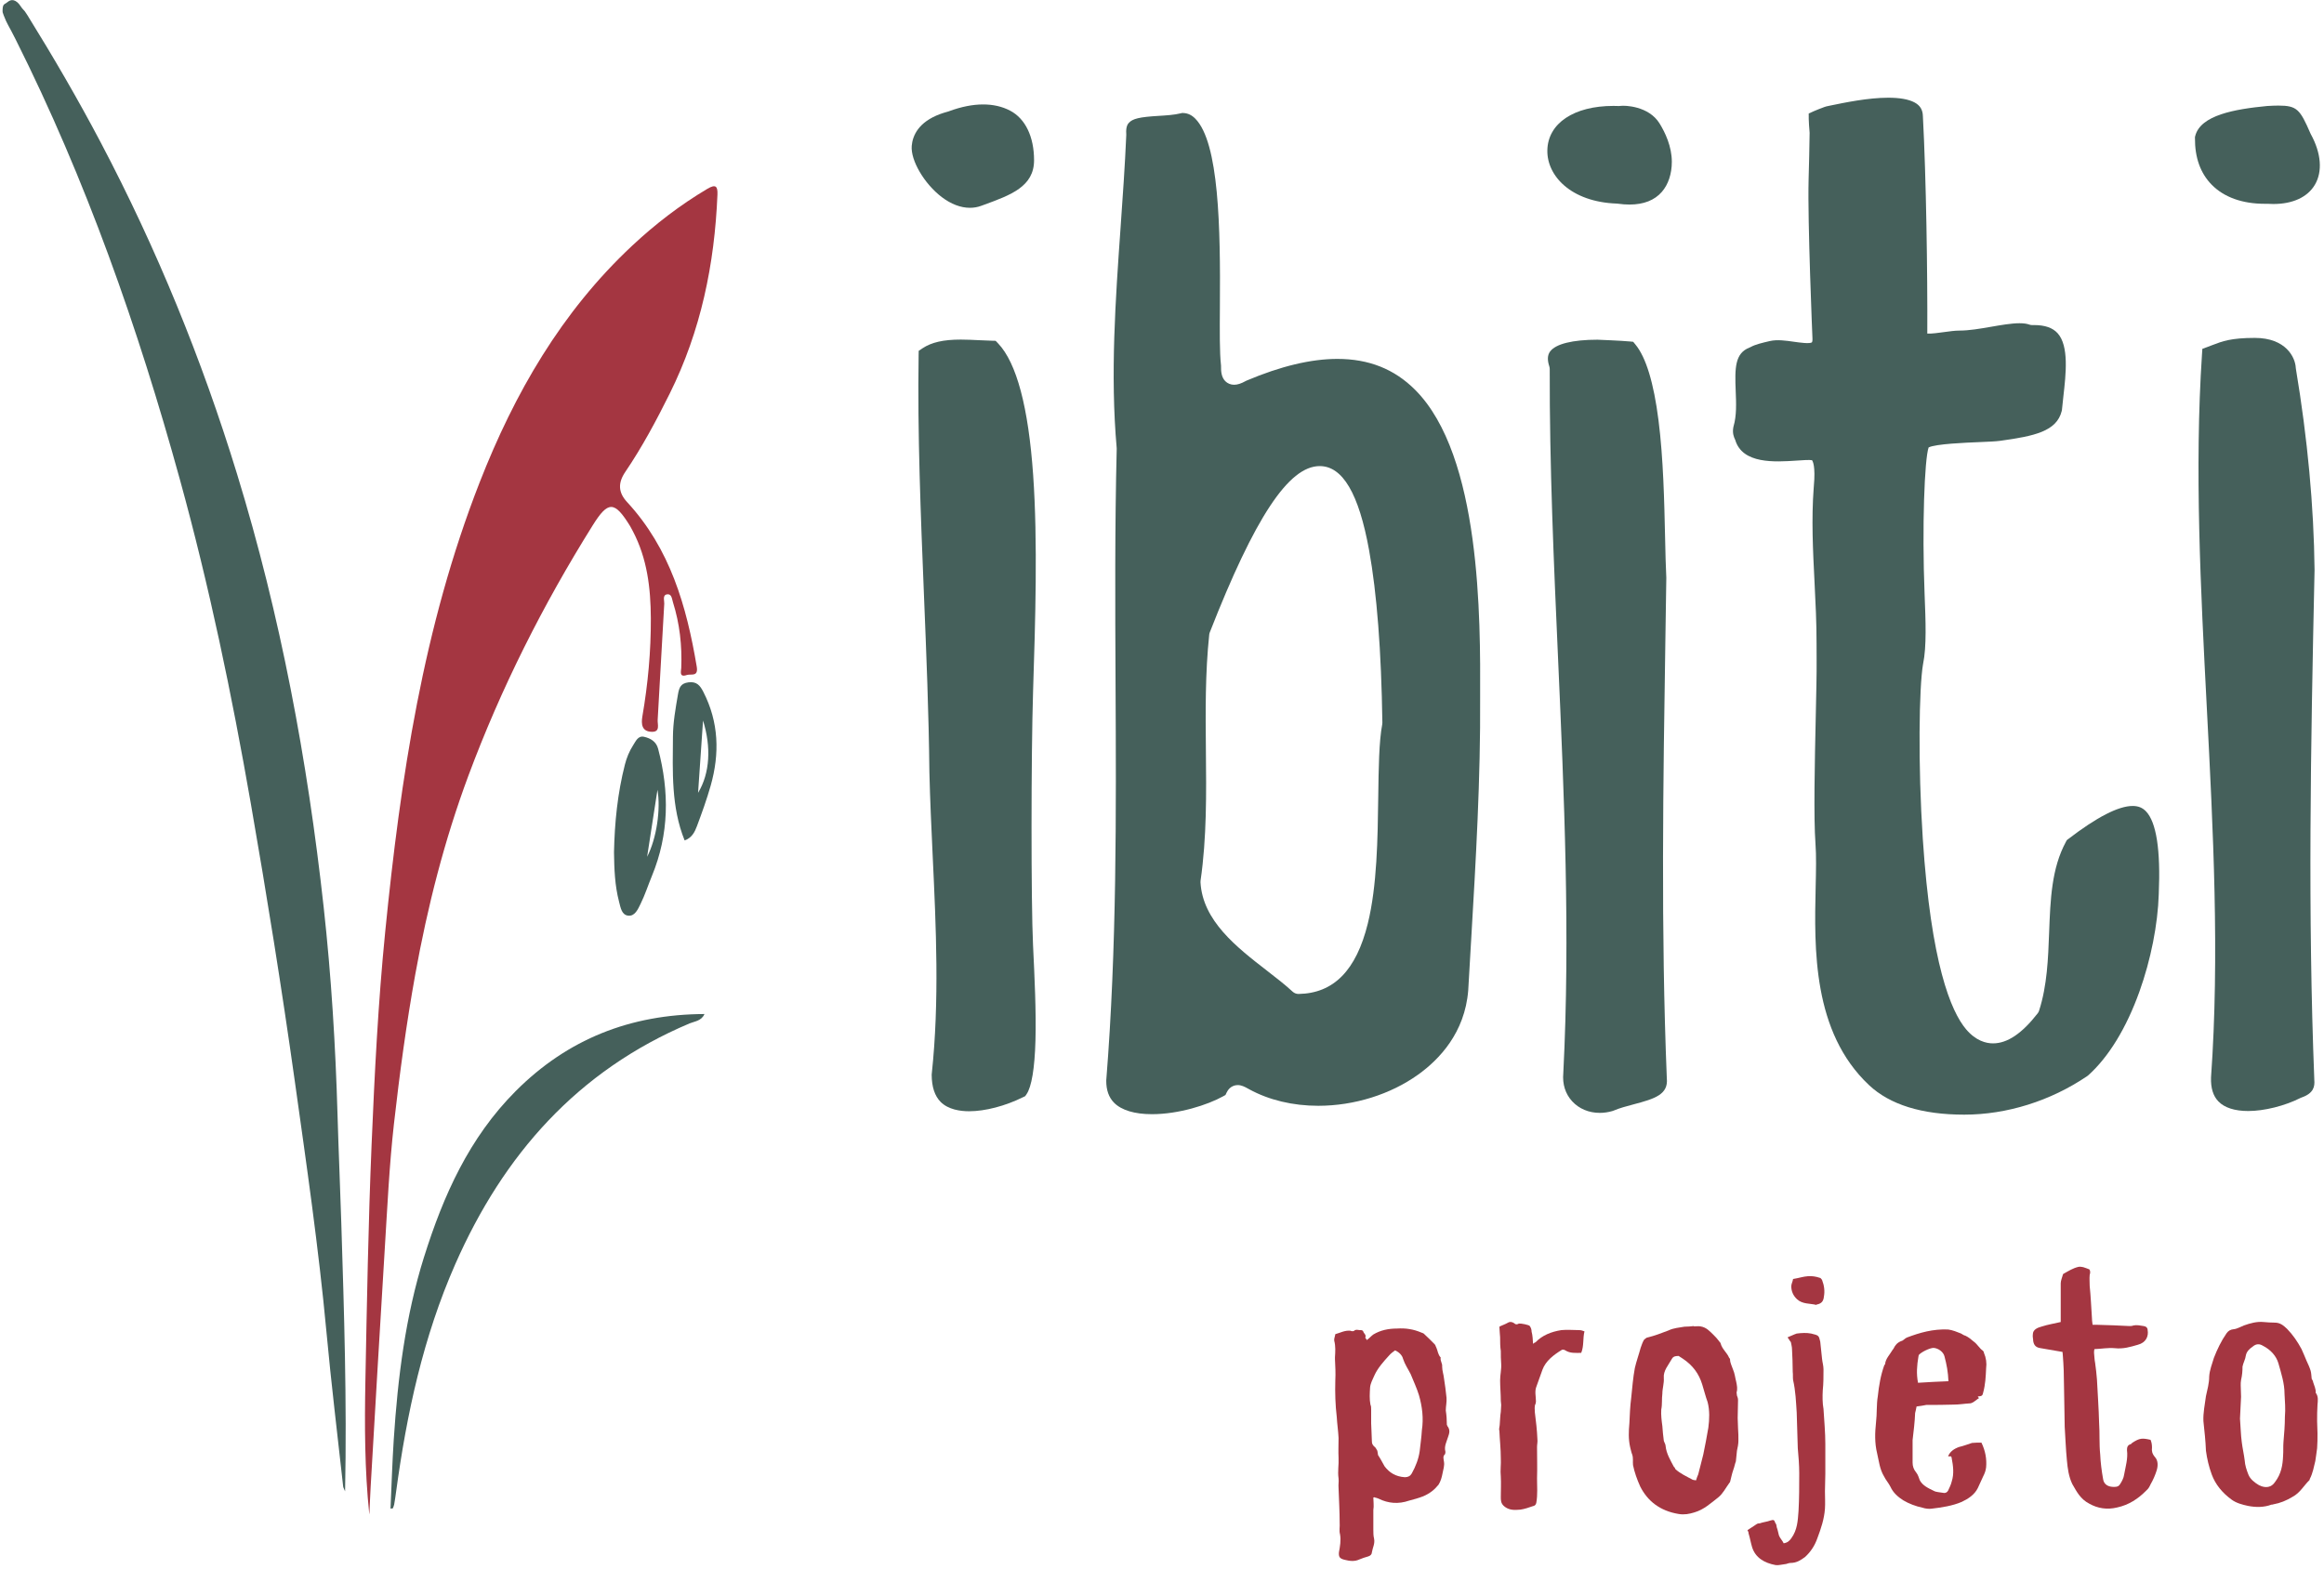 <svg xmlns="http://www.w3.org/2000/svg" width="80" height="54" viewBox="0 0 80 54" fill="none"><g clip-path="url(#clip0_2045_21460)"><path d="M41.511 25.829C41.498 24.525 41.485 23.176 41.626 21.846 41.629 21.82 41.635 21.794 41.645 21.77 43.195 17.811 44.362 16.046 45.428 16.046c.791.0 1.348.947 1.701 2.897C47.396 20.41 47.55 22.407 47.586 24.879 47.586 24.899 47.584 24.919 47.581 24.938L47.581 24.938C47.469 25.527 47.457 26.453 47.444 27.433 47.425 28.87 47.404 30.5 47.084 31.797 46.686 33.408 45.908 34.2 44.699 34.219 44.625 34.219 44.553 34.191 44.498 34.141 44.242 33.904 43.935 33.666 43.609 33.414 42.573 32.611 41.398 31.702 41.325 30.373 41.324 30.354 41.325 30.334 41.328 30.315 41.542 28.836 41.526 27.308 41.511 25.829zm4.524-13.473C45.131 12.356 44.08 12.608 42.911 13.103L42.883 13.117C42.722 13.206 42.598 13.246 42.482 13.246 42.365 13.246 42.258 13.202 42.179 13.123 42.044 12.986 42.029 12.784 42.032 12.604L42.032 12.585 42.03 12.567C41.982 12.135 41.987 11.429 41.993 10.533 42.013 7.843 41.965 4.905 41.143 4.082 41.021 3.959 40.888 3.897 40.737 3.891L40.695 3.889 40.654 3.899C40.42 3.957 40.149 3.973 39.888 3.989 39.226 4.028 38.985 4.085 38.856 4.233 38.829 4.263 38.749 4.355 38.77 4.618 38.77 4.629 38.771 4.641 38.77 4.653 38.724 5.71 38.648 6.782 38.575 7.822 38.399 10.312 38.216 12.886 38.44 15.421 38.441 15.432 38.441 15.443 38.441 15.454 38.375 18.129 38.388 20.855 38.401 23.498 38.423 27.986 38.446 32.627 38.082 37.183L38.081 37.205C38.079 37.526 38.169 37.781 38.349 37.963 38.604 38.221 39.056 38.358 39.654 38.358c.924.0 1.917-.319 2.449-.615L42.185 37.697 42.226 37.611C42.337 37.374 42.545 37.356 42.607 37.356 42.739 37.356 42.849 37.417 42.941 37.467 42.958 37.477 42.976 37.487 42.989 37.493L43.003 37.501C43.682 37.872 44.504 38.069 45.38 38.069 46.613 38.069 47.866 37.678 48.818 36.995 49.54 36.478 50.425 35.556 50.541 34.099 50.571 33.559 50.603 33.02 50.635 32.48L50.642 32.366C50.803 29.628 50.969 26.797 50.951 24.002 50.962 21.304 50.985 15.69 48.711 13.418 47.996 12.704 47.121 12.356 46.035 12.356z" fill="#45605b"/><path d="M73.413 27.747C72.926 27.747 72.18 28.13 71.196 28.886L71.146 28.924 71.117 28.979C70.621 29.892 70.581 30.966 70.538 32.104 70.504 33.003 70.47 33.932 70.192 34.795 70.182 34.828 70.166 34.859 70.144 34.886 69.603 35.582 69.099 35.92 68.606 35.92 68.371 35.92 68.019 35.836 67.68 35.436 67.157 34.817 66.473 33.177 66.189 28.876 66.021 26.331 66.059 23.663 66.198 22.862L66.2 22.853C66.323 22.257 66.288 21.382 66.251 20.455 66.159 18.136 66.249 15.794 66.39 15.404 66.627 15.282 67.669 15.239 68.123 15.221 68.448 15.207 68.704 15.197 68.859 15.175 70.023 15.013 70.799 14.853 70.972 14.148L70.98 14.104C70.993 13.959 71.01 13.809 71.028 13.651 71.116 12.877 71.226 11.913 70.831 11.473 70.66 11.284 70.395 11.191 70.02 11.191L69.957 11.192C69.922 11.192 69.888 11.186 69.854 11.174 69.772 11.144 69.66 11.128 69.519 11.128 69.237 11.128 68.88 11.191 68.534 11.251 68.165 11.315 67.784 11.381 67.452 11.381 67.292 11.381 67.108 11.407 66.912 11.434 66.754 11.456 66.483 11.494 66.344 11.484 66.354 9.401 66.305 6.11 66.193 4.008 66.188 3.778 66.098 3.629 65.9 3.524 65.698 3.418 65.396 3.364 65.001 3.364 64.304 3.364 63.509 3.53 62.981 3.639L62.865 3.664 62.799 3.685C62.666 3.735 62.528 3.787 62.436 3.829L62.262 3.908 62.263 4.099C62.264 4.214 62.279 4.394 62.292 4.554 62.293 4.563 62.293 4.573 62.293 4.581 62.287 5.118 62.272 5.662 62.258 6.189L62.258 6.203C62.22 7.583 62.389 11.626 62.391 11.649 62.396 11.742 62.378 11.779 62.374 11.783 62.305 11.845 61.948 11.793 61.756 11.766 61.471 11.725 61.177 11.683 60.922 11.742 60.666 11.801 60.426 11.857 60.262 11.948 60.25 11.955 60.237 11.961 60.225 11.965 59.721 12.16 59.715 12.663 59.749 13.469 59.766 13.882 59.783 14.308 59.675 14.676L59.668 14.705C59.627 14.919 59.691 15.056 59.725 15.129 59.728 15.136 59.732 15.143 59.732 15.143c.245.838 1.368.763 2.112.714C62.034 15.843 62.29 15.826 62.375 15.843 62.399 15.872 62.502 16.041 62.438 16.741L62.434 16.794C62.352 17.869 62.408 18.969 62.462 20.036 62.497 20.73 62.533 21.448 62.532 22.159 62.531 22.345 62.533 22.53 62.534 22.716L62.534 22.748C62.538 23.165 62.522 23.875 62.504 24.697 62.47 26.231 62.428 28.141 62.495 29.047 62.526 29.461 62.514 29.963 62.501 30.545 62.453 32.647 62.389 35.524 64.336 37.355 65.055 38.032 66.158 38.374 67.615 38.374 69.083 38.374 70.586 37.903 71.849 37.047L71.881 37.023C72.586 36.391 73.197 35.392 73.647 34.136 74.039 33.043 74.281 31.821 74.312 30.779 74.378 29.262 74.23 28.304 73.871 27.931 73.75 27.805 73.604 27.747 73.413 27.747z" fill="#45605b"/><path d="M35.565 16.357C35.401 14.016 34.995 12.49 34.358 11.822L34.273 11.733 34.151 11.73C34.006 11.726 33.86 11.719 33.706 11.712 33.497 11.702 33.281 11.691 33.072 11.691 32.473 11.691 32.066 11.784 31.753 11.992L31.625 12.078 31.622 12.232C31.58 14.924 31.695 17.739 31.805 20.466 31.887 22.479 31.972 24.56 31.993 26.586 32.016 27.546 32.062 28.52 32.106 29.461 32.222 31.921 32.342 34.464 32.074 36.974L32.072 36.99V37.006C32.074 37.419 32.177 37.732 32.38 37.936 32.645 38.201 33.059 38.257 33.36 38.257 33.912 38.257 34.604 38.077 35.221 37.771L35.291 37.737 35.336 37.672C35.511 37.417 35.618 36.777 35.644 35.822 35.671 34.842 35.615 33.665 35.56 32.524 35.491 31.066 35.492 26.013 35.562 23.802 35.639 21.388 35.725 18.651 35.565 16.357z" fill="#45605b"/><path d="M57.377 37.109C57.172 32.054 57.252 26.92 57.329 21.954 57.34 21.266 57.35 20.584 57.36 19.908L57.36 19.898 57.36 19.888C57.34 19.509 57.33 19.047 57.318 18.506 57.291 17.293 57.259 15.783 57.091 14.467 56.927 13.177 56.66 12.3 56.297 11.861L56.22 11.767 56.098 11.755C55.819 11.728 55.043 11.697 55.01 11.696L54.998 11.695C54.132 11.695 53.549 11.84 53.358 12.103 53.268 12.226 53.26 12.393 53.333 12.615 53.342 12.645 53.347 12.675 53.347 12.707 53.338 16.037 53.489 19.421 53.635 22.696 53.842 27.359 54.057 32.181 53.814 36.945 53.779 37.324 53.885 37.659 54.12 37.915 54.356 38.171 54.693 38.313 55.069 38.313 55.213 38.313 55.359 38.292 55.504 38.25L55.541 38.237C55.75 38.147 55.995 38.083 56.232 38.02 56.977 37.824 57.431 37.676 57.378 37.126L57.377 37.109z" fill="#45605b"/><path d="M79.032 12.693C79.03 12.682 79.029 12.671 79.028 12.66 79.01 12.305 78.691 11.633 77.619 11.633 76.799 11.633 76.5 11.748 76.153 11.882 76.102 11.902 76.05 11.922 75.993 11.943L75.813 12.009 75.8 12.199C75.539 16.135 75.755 20.308 75.965 24.347 76.183 28.552 76.409 32.9 76.111 37.095 76.099 37.456 76.184 37.733 76.365 37.919 76.573 38.135 76.928 38.249 77.39 38.249 77.944 38.249 78.651 38.072 79.191 37.799 79.202 37.793 79.214 37.788 79.227 37.784 79.646 37.638 79.686 37.405 79.666 37.175L79.666 37.162C79.442 31.463 79.538 25.849 79.675 19.618 79.65 17.425 79.433 15.095 79.032 12.693z" fill="#45605b"/><path d="M32.42 6.786C32.741 7.029 33.073 7.154 33.388 7.154 33.521 7.154 33.652 7.132 33.776 7.086L33.872 7.051C34.797 6.713 35.596 6.422 35.596 5.517 35.596 4.706 35.295 4.083 34.771 3.809 34.22 3.52 33.501 3.525 32.689 3.822L32.654 3.835C32.645 3.838 32.636 3.841 32.627 3.843 32.538 3.867 32.451 3.894 32.369 3.924 31.61 4.202 31.415 4.674 31.385 5.02 31.342 5.519 31.816 6.328 32.42 6.786z" fill="#45605b"/><path d="M79.545 4.617C79.54 4.609 79.536 4.6 79.533 4.592 79.175 3.768 79.072 3.635 78.432 3.635 78.329 3.635 78.21 3.639 78.045 3.649 76.922 3.757 75.749 3.964 75.567 4.682L75.558 4.716 75.558 4.751C75.552 5.423 75.746 5.965 76.135 6.36 76.556 6.789 77.187 7.016 77.959 7.016L78.03 7.016C78.036 7.016 78.043 7.016 78.049 7.016 78.119 7.021 78.188 7.023 78.255 7.023 78.923 7.023 79.431 6.789 79.684 6.364 79.956 5.908 79.905 5.271 79.545 4.617z" fill="#45605b"/><path d="M55.782 3.646C55.767 3.649 55.75 3.65 55.725 3.65 55.662 3.647 55.601 3.646 55.541 3.646c-1.366.0-2.26.601-2.276 1.531C53.249 6.044 54.066 6.952 55.658 7.009 55.669 7.009 55.679 7.01 55.69 7.012 55.831 7.032 55.966 7.042 56.093 7.042 56.58 7.042 56.955 6.895 57.207 6.605 57.428 6.351 57.55 5.983 57.55 5.57 57.55 5.042 57.319 4.559 57.126 4.247 56.75 3.643 55.92 3.624 55.782 3.646z" fill="#45605b"/><path d="M11.619 38.384C11.55 35.993 11.404 33.61 11.142 31.231c-.557-5.06-1.488-10.044-2.983-14.916C6.948 12.368 5.395 8.563 3.468 4.906 2.681 3.412 1.832 1.956.943.522.87.404.836.361.787.314.724.252.679.145.596.078.503.001.427-.008.357.014.292.034.238.096.183.124.098.166.093.242.089.343.087.425.087.425.13.535.253.852.277.836.533 1.346 2.965 6.196 4.753 11.287 6.191 16.503c1.012 3.671 1.787 7.396 2.441 11.148.554 3.178 1.065 6.362 1.514 9.556C10.55 40.085 10.969 42.963 11.238 45.86 11.402 47.634 11.618 49.404 11.813 51.175 11.818 51.216 11.844 51.255 11.879 51.342 11.943 48.23 11.845 45.172 11.749 42.114 11.71 40.87 11.655 39.627 11.619 38.384z" fill="#45605b"/><path d="M24.351 6.5C23.411 7.057 22.552 7.719 21.758 8.462 19.324 10.738 17.708 13.545 16.511 16.607c-1.945 4.973-2.725 10.193-3.25 15.463C13.017 34.511 12.894 36.963 12.791 39.413 12.678 42.12 12.63 44.831 12.578 47.54 12.549 49.067 12.552 50.595 12.711 52.118 12.713 52.117 12.714 52.117 12.716 52.117 12.73 51.8 12.742 51.483 12.76 51.167 12.92 48.447 13.075 45.728 13.244 43.009 13.334 41.565 13.4 40.117 13.562 38.681 13.756 36.964 13.987 35.25 14.295 33.546 14.716 31.214 15.297 28.927 16.123 26.707c1.124-3.019 2.567-5.883 4.277-8.616C20.934 17.236 21.152 17.236 21.694 18.118 21.727 18.173 21.755 18.23 21.785 18.287 22.279 19.228 22.399 20.242 22.404 21.287 22.409 22.422 22.305 23.544 22.113 24.661 22.068 24.926 22.089 25.189 22.442 25.194 22.735 25.199 22.63 24.939 22.639 24.788 22.719 23.453 22.785 22.117 22.866 20.782 22.872 20.674 22.797 20.486 22.964 20.461 23.124 20.438 23.129 20.619 23.166 20.735 23.398 21.471 23.481 22.224 23.451 22.993 23.447 23.108 23.369 23.33 23.641 23.239 23.785 23.19 24.046 23.317 23.984 22.95 23.635 20.869 23.068 18.886 21.585 17.283 21.28 16.953 21.268 16.626 21.523 16.249 22.104 15.392 22.592 14.48 23.053 13.552c1.075-2.161 1.545-4.46 1.644-6.851C24.709 6.408 24.635 6.332 24.351 6.5z" fill="#a43641"/><path d="M14.598 43.27c-.642 2.047-.905 4.161-1.044 6.292C13.503 50.352 13.479 51.145 13.443 51.937 13.47 51.934 13.496 51.931 13.523 51.928 13.538 51.885 13.56 51.843 13.568 51.799 13.593 51.657 13.614 51.516 13.633 51.373c.366-2.7.935-5.347 2.041-7.857 1.655-3.757 4.201-6.654 8.066-8.284C23.906 35.162 24.148 35.15 24.25 34.91 21.698 34.92 19.538 35.773 17.751 37.564c-1.602 1.606-2.49 3.595-3.152 5.705z" fill="#45605b"/><path d="M22.632 27.19C22.749 27.858 22.604 28.861 22.276 29.497 22.404 28.668 22.513 27.959 22.632 27.19zM21.632 31.524C21.859 31.544 21.963 31.296 22.051 31.117 22.204 30.806 22.311 30.471 22.442 30.154 23.036 28.711 23.044 27.259 22.655 25.779 22.589 25.526 22.39 25.416 22.173 25.366 21.962 25.317 21.885 25.518 21.791 25.663 21.661 25.866 21.572 26.085 21.512 26.319 21.258 27.31 21.157 28.32 21.136 29.34 21.144 29.913 21.163 30.485 21.31 31.044 21.363 31.244 21.398 31.504 21.632 31.524z" fill="#45605b"/><path d="M24.03 27.294C24.084 26.502 24.139 25.71 24.201 24.806 24.484 25.709 24.442 26.618 24.03 27.294zM23.701 23.491C23.439 23.525 23.38 23.661 23.339 23.899 23.256 24.384 23.168 24.868 23.165 25.36 23.157 26.564 23.1 27.776 23.567 28.933 23.816 28.846 23.916 28.643 23.991 28.442 24.163 27.982 24.33 27.519 24.464 27.048 24.777 25.943 24.745 24.86 24.21 23.817 24.099 23.6 23.982 23.455 23.701 23.491z" fill="#45605b"/><path d="M47.811 46.672C47.624 46.876 47.425 47.101 47.313 47.348 47.25 47.487 47.175 47.627 47.163 47.766 47.151 47.97 47.138 48.163 47.175 48.356 47.2 48.41 47.2 48.464 47.2 48.528V49C47.213 49.204 47.213 49.419 47.225 49.622 47.225 49.697 47.25 49.751 47.313 49.805 47.362 49.837 47.375 49.891 47.412 49.944 47.425 49.987 47.425 50.041 47.437 50.094 47.525 50.223 47.587 50.352 47.662 50.481 47.824 50.695 48.036 50.835 48.36 50.856 48.472 50.856 48.547 50.813 48.597 50.728 48.734 50.481 48.834 50.223 48.871 49.955 48.896 49.719 48.933 49.472 48.946 49.236 49.008 48.828 48.958 48.421 48.846 48.034 48.771 47.788 48.659 47.552 48.559 47.305 48.472 47.133 48.36 46.972 48.297 46.779 48.273 46.672 48.173 46.554 48.023 46.489 47.948 46.543 47.874 46.597 47.811 46.672zM47.275 51.983V52.67C47.275 52.766 47.275 52.873 47.3 52.97 47.337 53.142 47.25 53.281 47.225 53.442 47.225 53.507 47.175 53.56 47.101 53.582 46.989 53.614 46.889 53.646 46.789 53.689 46.627 53.764 46.465 53.743 46.29 53.7 46.116 53.657 46.078 53.603 46.091 53.442 46.128 53.238 46.166 53.024 46.128 52.82 46.091 52.691 46.128 52.552 46.116 52.434 46.116 52.037 46.091 51.629 46.078 51.232 46.066 51.114 46.091 51.007 46.078 50.899 46.041 50.652 46.091 50.416 46.078 50.202 46.066 49.955 46.078 49.719 46.078 49.504 46.066 49.257 46.029 49.022 46.016 48.785 45.966 48.367 45.954 47.949 45.966 47.519 45.979 47.283 45.966 47.026 45.954 46.79V46.725C45.966 46.532 45.979 46.35 45.929 46.157 45.916 46.092 45.954 46.017 45.966 45.931 46.128 45.889 46.29 45.792 46.49 45.813 46.515 45.835 46.602 45.835 46.614 45.813 46.689 45.749 46.776 45.803 46.851 45.792 46.876 45.792 46.926 45.813 46.926 45.835 46.938 45.899 47.038 45.953 47.001 46.039 46.989 46.071 47.038 46.092 47.051 46.135 47.138 46.071 47.2 45.996 47.275 45.942 47.525 45.792 47.799 45.738 48.086 45.738 48.385 45.717 48.659 45.76 48.933 45.878 48.958 45.889 48.996 45.899 49.008 45.91 49.145 46.039 49.27 46.157 49.382 46.275 49.42 46.307 49.42 46.361 49.444 46.393 49.494 46.5 49.494 46.629 49.594 46.736 49.569 46.854 49.656 46.929 49.644 47.047 49.644 47.187 49.694 47.326 49.706 47.444 49.744 47.67 49.769 47.895 49.794 48.12 49.806 48.27 49.769 48.41 49.769 48.56 49.794 48.721 49.806 48.882 49.806 49.054 49.818 49.054 49.818 49.086 49.818 49.086 49.931 49.225 49.893 49.343 49.843 49.483 49.794 49.644 49.706 49.794 49.756 49.977 49.756 49.987 49.756 50.03 49.744 50.062 49.656 50.137 49.694 50.223 49.706 50.32 49.731 50.459 49.681 50.588 49.656 50.728 49.632 50.856 49.594 50.996 49.519 51.114 49.382 51.285 49.22 51.414 48.996 51.511 48.834 51.575 48.672 51.618 48.509 51.661 48.135 51.79 47.786 51.757 47.462 51.597 47.412 51.575 47.375 51.564 47.325 51.554 47.325 51.532 47.313 51.554 47.275 51.554 47.275 51.693 47.3 51.843 47.275 51.983z" fill="#a43641"/><path d="M51.913 45.534C51.987 45.491 52.062 45.513 52.125 45.556 52.175 45.609 52.224 45.599 52.287 45.566 52.349 45.556 52.636 45.609 52.661 45.652 52.698 45.706 52.723 45.77 52.723 45.846 52.761 45.985 52.761 46.114 52.773 46.264 52.81 46.232 52.823 46.221 52.86 46.21 53.085 45.974 53.396 45.846 53.745 45.792c.2-.021.424.0.623.0C54.431 45.792 54.481 45.813 54.543 45.835 54.481 46.081 54.531 46.328 54.431 46.575 54.231 46.575 54.057 46.597 53.882 46.489 53.858 46.468 53.795 46.457 53.77 46.468 53.471 46.65 53.209 46.854 53.097 47.154 53.022 47.348 52.96 47.551 52.885 47.745 52.823 47.906 52.873 48.077 52.873 48.26 52.86 48.27 52.873 48.313 52.86 48.324 52.81 48.421 52.835 48.528 52.835 48.624 52.873 48.925 52.91 49.236 52.922 49.537 52.935 49.644 52.91 49.719 52.91 49.816 52.91 50.18 52.922 50.534 52.91 50.899 52.91 51.178 52.935 51.457 52.885 51.736 52.873 51.8 52.835 51.843 52.761 51.854 52.636 51.897 52.486 51.951 52.337 51.972 52.125 51.993 51.938 51.993 51.776 51.854 51.663 51.757 51.663 51.65 51.663 51.532 51.663 51.296 51.676 51.06 51.663 50.835 51.639 50.62 51.676 50.406 51.663 50.202 51.663 49.88 51.626 49.569 51.614 49.257 51.589 49.193 51.626 49.107 51.626 49.043 51.639 48.904 51.639 48.743 51.663 48.603 51.663 48.528 51.676 48.453 51.676 48.367 51.676 48.324 51.663 48.27 51.663 48.227 51.663 47.991 51.639 47.755 51.639 47.519 51.639 47.337 51.688 47.144 51.676 46.951 51.663 46.811 51.663 46.65 51.663 46.511 51.639 46.361 51.639 46.189 51.639 46.039 51.626 45.931 51.626 45.813 51.614 45.674 51.688 45.631 51.8 45.599 51.913 45.534z" fill="#a43641"/><path d="M58.458 50.76C58.52 50.534 58.57 50.309 58.633 50.073 58.695 49.762 58.757 49.461 58.807 49.15 58.845 48.861 58.857 48.56 58.782 48.27 58.707 48.066 58.657 47.852 58.595 47.659 58.483 47.294 58.271 47.004 57.934 46.779 57.884 46.747 57.847 46.725 57.785 46.682 57.722 46.682 57.61 46.682 57.56 46.768 57.436 46.994 57.249 47.187 57.274 47.444 57.286 47.627 57.224 47.798 57.224 47.981 57.199 48.163 57.224 48.345 57.186 48.528 57.174 48.721 57.199 48.914 57.224 49.097 57.236 49.257 57.249 49.429 57.274 49.601 57.286 49.654 57.336 49.719 57.336 49.783 57.361 50.041 57.498 50.266 57.623 50.502 57.648 50.513 57.66 50.545 57.672 50.577 57.835 50.728 58.047 50.824 58.246 50.931 58.271 50.953 58.321 50.953 58.383 50.964 58.408 50.878 58.433 50.813 58.458 50.76zM58.533 45.663C58.745 45.695 58.857 45.835 58.982 45.953 59.056 46.028 59.119 46.092 59.181 46.178 59.194 46.21 59.231 46.221 59.231 46.253 59.281 46.446 59.455 46.575 59.518 46.736 59.543 46.768 59.555 46.779 59.555 46.811 59.555 46.919 59.617 47.026 59.655 47.144 59.717 47.283 59.73 47.434 59.767 47.573 59.792 47.702 59.817 47.809 59.779 47.938 59.779 47.981 59.792 48.002 59.792 48.045 59.817 48.11 59.829 48.142 59.829 48.206 59.829 48.41 59.817 48.603 59.817 48.818 59.817 48.925 59.829 49.054 59.829 49.161 59.842 49.322 59.842 49.461 59.842 49.601 59.842 49.708 59.817 49.837 59.792 49.944 59.779 50.062 59.767 50.18 59.755 50.309 59.717 50.406 59.705 50.502 59.667 50.599 59.617 50.738 59.593 50.878 59.555 51.017 59.543 51.049 59.518 51.06 59.518 51.071 59.393 51.242 59.306 51.425 59.144 51.554 58.894 51.747 58.657 51.972 58.321 52.069 58.146 52.122 57.984 52.154 57.785 52.122 57.136 52.015 56.713 51.672 56.463 51.178 56.351 50.931 56.264 50.684 56.214 50.438 56.202 50.32 56.226 50.202 56.189 50.084 56.152 49.998 56.139 49.901 56.114 49.816 56.052 49.537 56.064 49.279 56.089 49 56.102 48.7 56.114 48.41 56.152 48.12 56.189 47.766 56.214 47.434 56.276 47.101 56.326 46.876 56.413 46.64 56.476 46.404 56.513 46.307 56.538 46.21 56.6 46.114 56.638 46.092 56.675 46.049 56.7 46.049 56.962 45.985 57.186 45.899 57.436 45.803 57.61 45.717 57.81 45.706 57.984 45.674 58.096 45.674 58.209 45.663 58.308 45.652V45.663C58.383 45.663 58.458 45.652 58.533 45.663z" fill="#a43641"/><path d="M62.235 43.936C62.372 43.925 62.51 43.946 62.634 43.989 62.672 43.989 62.697 44.032 62.721 44.064 62.796 44.257 62.821 44.451 62.784 44.644 62.771 44.773 62.721 44.88 62.534 44.912 62.534 44.923 62.522 44.923 62.522 44.923 62.297 44.869 62.048 44.901 61.861 44.73 61.724 44.601 61.662 44.451 61.662 44.279 61.662 44.204 61.712 44.118 61.724 44.032 61.924 44 62.073 43.946 62.235 43.936zM61.849 45.91C62.011 45.889 62.185 45.878 62.347 45.91 62.609 45.974 62.609 45.974 62.659 46.189 62.684 46.393 62.697 46.586 62.721 46.779 62.734 46.908 62.771 47.015 62.771 47.144 62.771 47.391 62.771 47.627 62.746 47.863 62.734 48.077 62.734 48.303 62.771 48.507 62.796 48.914 62.834 49.322 62.834 49.708v1.03C62.834 50.931 62.821 51.135 62.821 51.339 62.821 51.532 62.834 51.747 62.821 51.94 62.796 52.294 62.684 52.627 62.559 52.959 62.472 53.206 62.335 53.421 62.136 53.603 61.986 53.71 61.849 53.807 61.637 53.807 61.562 53.807 61.5 53.85 61.438 53.85 61.338 53.861 61.225 53.893 61.126 53.882 60.727 53.807 60.428 53.624 60.315 53.27 60.266 53.109 60.241 52.949 60.191 52.788 60.191 52.745 60.178 52.723 60.153 52.68 60.266 52.605 60.365 52.541 60.477 52.466 60.515 52.444 60.552 52.444 60.577 52.444 60.689 52.401 60.827 52.391 60.939 52.348 61.051 52.316 61.076 52.316 61.113 52.433 61.151 52.466 61.151 52.53 61.163 52.584 61.2 52.68 61.213 52.777 61.238 52.863 61.275 52.959 61.363 53.045 61.4 53.131 61.537 53.109 61.599 53.045 61.662 52.959 61.874 52.669 61.886 52.348 61.911 52.026 61.936 51.597 61.936 51.146 61.936 50.717 61.936 50.438 61.911 50.137 61.886 49.858 61.874 49.461 61.861 49.043 61.849 48.635 61.824 48.26 61.811 47.884 61.724 47.509 61.712 47.423 61.724 47.326 61.712 47.23 61.712 46.961 61.699 46.693 61.687 46.446 61.687 46.361 61.662 46.296 61.649 46.21 61.637 46.178 61.599 46.157 61.587 46.114 61.562 46.092 61.55 46.071 61.537 46.039 61.649 45.996 61.749 45.942 61.849 45.91z" fill="#a43641"/><path d="M67.072 47.551C67.06 47.24 67.01 46.972 66.935 46.693 66.898 46.543 66.723 46.414 66.561 46.404 66.424 46.404 66.125 46.554 66.05 46.65 66.05 46.672 66.037 46.693 66.037 46.715 65.988 47.004 65.963 47.294 66.025 47.605 66.374 47.584 66.723 47.562 67.072 47.551zM68.132 48.131 68.107 48.142C68.045 48.184 67.995 48.227 67.932 48.27 67.907 48.281 67.858 48.313 67.82 48.313 67.621 48.324 67.446 48.356 67.259 48.356 66.948 48.367 66.636 48.367 66.312 48.367 66.2 48.388 66.087 48.41 65.975 48.421 65.963 48.506 65.938 48.582 65.925 48.646 65.913 48.957 65.875 49.258 65.838 49.579V50.352C65.838 50.481 65.875 50.588 65.963 50.695 66.025 50.77 66.05 50.867 66.087 50.964 66.187 51.146 66.374 51.232 66.573 51.328 66.648 51.371 66.773 51.371 66.885 51.393 66.96 51.414 67.022 51.382 67.06 51.318 67.109 51.21 67.159 51.114 67.184 51.006 67.272 50.738 67.234 50.459 67.184 50.202 67.184 50.17 67.172 50.159 67.159 50.137H67.06C67.122 49.976 67.259 49.88 67.434 49.816 67.583 49.783 67.745 49.719 67.883 49.676 67.995 49.665 68.095 49.665 68.207 49.665 68.344 49.944 68.394 50.234 68.369 50.513 68.356 50.631 68.319 50.727 68.269 50.824 68.207 50.964 68.144 51.103 68.082 51.232 67.97 51.457 67.758 51.597 67.533 51.704 67.209 51.843 66.848 51.897 66.486 51.94 66.399 51.951 66.287 51.94 66.187 51.908 65.938 51.854 65.713 51.768 65.514 51.65 65.327 51.532 65.165 51.382 65.078 51.189 65.015 51.06 64.915 50.953 64.853 50.824 64.704 50.577 64.679 50.298 64.616 50.03 64.529 49.676 64.541 49.322 64.579 48.968 64.616 48.667 64.591 48.356 64.641 48.066 64.679 47.702 64.741 47.337 64.866 46.994L64.891 46.972C64.903 46.779 65.053 46.639 65.152 46.468 65.165 46.457 65.177 46.436 65.19 46.414 65.24 46.307 65.314 46.221 65.451 46.167 65.514 46.157 65.564 46.082 65.638 46.049 66.087 45.878 66.536 45.749 67.06 45.77 67.222 45.792 67.371 45.856 67.508 45.91 67.558 45.942 67.608 45.974 67.658 45.985 67.77 46.039 67.858 46.114 67.932 46.178 68.07 46.275 68.132 46.414 68.257 46.5 68.269 46.511 68.294 46.543 68.294 46.575 68.369 46.747 68.394 46.929 68.369 47.112 68.356 47.391 68.344 47.659 68.269 47.938 68.244 48.045 68.232 48.066 68.082 48.077 68.095 48.109 68.107 48.12 68.132 48.131z" fill="#a43641"/><path d="M70.251 46.414C70.089 46.393 70.014 46.318 69.99 46.167 69.99 46.092 69.965 46.028 69.977 45.942 69.977 45.77 70.139 45.706 70.301 45.663 70.501 45.599 70.713 45.566 70.937 45.513V45.255 44.182C70.937 44.086 70.987 43.978 71.012 43.882 71.012 43.861 71.037 43.85 71.037 43.85 71.211 43.753 71.361 43.657 71.548 43.614 71.598 43.603 71.66 43.614 71.71 43.624 71.772 43.646 71.847 43.667 71.922 43.7 71.959 43.753 71.959 43.818 71.934 43.893 71.922 44.022 71.934 44.139 71.934 44.268 71.972 44.633 71.984 44.976 72.009 45.33 72.009 45.427 72.022 45.513 72.034 45.609H72.196C72.57 45.62 72.944 45.631 73.306 45.652 73.343 45.652 73.393 45.652 73.443 45.631 73.555 45.609 73.667 45.631 73.792 45.652 73.879 45.663 73.929 45.717 73.929 45.792 73.966 45.996 73.879 46.221 73.593 46.296 73.331 46.371 73.094 46.446 72.795 46.414 72.57 46.393 72.346 46.436 72.097 46.446 72.084 46.489 72.084 46.532 72.084 46.575 72.097 46.682 72.097 46.811 72.121 46.918 72.146 47.112 72.171 47.294 72.184 47.487 72.209 47.991 72.246 48.485 72.258 48.978 72.284 49.343 72.258 49.708 72.296 50.073 72.308 50.352 72.346 50.642 72.396 50.921 72.421 51.103 72.57 51.2 72.795 51.189 72.894 51.189 72.944 51.157 72.982 51.092 73.044 50.996 73.106 50.878 73.119 50.77 73.169 50.491 73.256 50.212 73.218 49.923 73.218 49.837 73.231 49.751 73.343 49.719 73.368 49.708 73.381 49.697 73.393 49.676 73.655 49.504 73.742 49.504 74.029 49.569 74.066 49.654 74.079 49.74 74.079 49.837 74.066 49.944 74.079 50.041 74.178 50.159 74.29 50.277 74.29 50.459 74.241 50.62 74.191 50.781 74.116 50.953 74.029 51.103 73.991 51.189 73.954 51.253 73.879 51.318 73.605 51.597 73.281 51.811 72.882 51.897 72.533 51.983 72.209 51.929 71.922 51.768 71.61 51.607 71.486 51.35 71.336 51.092 71.211 50.835 71.174 50.545 71.149 50.266 71.112 49.891 71.099 49.504 71.074 49.118 71.062 48.635 71.062 48.142 71.049 47.659 71.049 47.337 71.037 47.015 71.012 46.693 71.012 46.639 70.999 46.586 70.999 46.543 70.737 46.5 70.501 46.457 70.251 46.414z" fill="#a43641"/><path d="M77.17 49.654C77.195 49.858 77.245 50.073 77.27 50.277 77.282 50.449 77.332 50.599 77.395 50.76 77.457 50.921 77.607 51.039 77.769 51.135 77.993 51.242 78.193 51.21 78.317 51.017 78.529 50.738 78.579 50.438 78.592 50.116 78.604 49.955 78.592 49.805 78.604 49.654 78.629 49.365 78.654 49.064 78.654 48.775 78.679 48.506 78.654 48.249 78.641 47.981 78.641 47.627 78.529 47.283 78.429 46.929 78.355 46.682 78.168 46.468 77.893 46.328 77.769 46.253 77.656 46.264 77.544 46.361 77.432 46.436 77.332 46.532 77.308 46.672 77.295 46.79 77.22 46.918 77.195 47.047 77.195 47.197 77.183 47.348 77.145 47.509 77.133 47.573 77.133 47.627 77.133 47.691 77.133 47.83 77.145 47.949 77.145 48.088 77.133 48.356 77.12 48.603 77.108 48.839 77.133 49.139 77.133 49.386 77.17 49.654zm-1.234-1.588C75.986 47.841 76.048 47.616 76.048 47.391 76.061 47.165 76.148 46.961 76.21 46.747 76.323 46.457 76.46 46.167 76.647 45.899 76.709 45.813 76.784 45.77 76.896 45.76 77.008 45.749 77.133 45.674 77.245 45.631 77.457 45.556 77.681 45.491 77.918 45.513 78.043 45.524 78.168 45.534 78.305 45.534 78.492 45.534 78.604 45.631 78.729 45.749 78.928 45.953 79.09 46.189 79.227 46.446 79.29 46.575 79.34 46.715 79.402 46.854 79.452 46.961 79.502 47.069 79.539 47.187 79.564 47.273 79.564 47.369 79.576 47.466 79.601 47.509 79.626 47.551 79.626 47.584 79.664 47.702 79.726 47.83 79.714 47.949 79.813 48.077 79.788 48.217 79.776 48.367 79.763 48.549 79.763 48.742 79.763 48.925 79.763 49.064 79.776 49.204 79.776 49.343 79.776 49.515 79.776 49.697 79.763 49.858 79.738 50.019 79.726 50.159 79.701 50.298 79.651 50.502 79.614 50.717 79.514 50.91 79.502 50.921 79.514 50.931 79.502 50.953 79.302 51.146 79.178 51.393 78.916 51.532 78.704 51.661 78.492 51.747 78.255 51.79 78.242 51.8 78.205 51.8 78.193 51.8 77.931 51.897 77.656 51.897 77.382 51.843 77.183 51.8 76.983 51.747 76.821 51.629 76.497 51.393 76.26 51.103 76.135 50.76 76.036 50.491 75.974 50.223 75.936 49.944 75.924 49.612 75.886 49.279 75.849 48.925 75.836 48.635 75.899 48.356 75.936 48.066z" fill="#a43641"/></g><defs><clipPath id="clip0_2045_21460"><rect width="80" height="54" fill="#fff"/></clipPath></defs></svg>